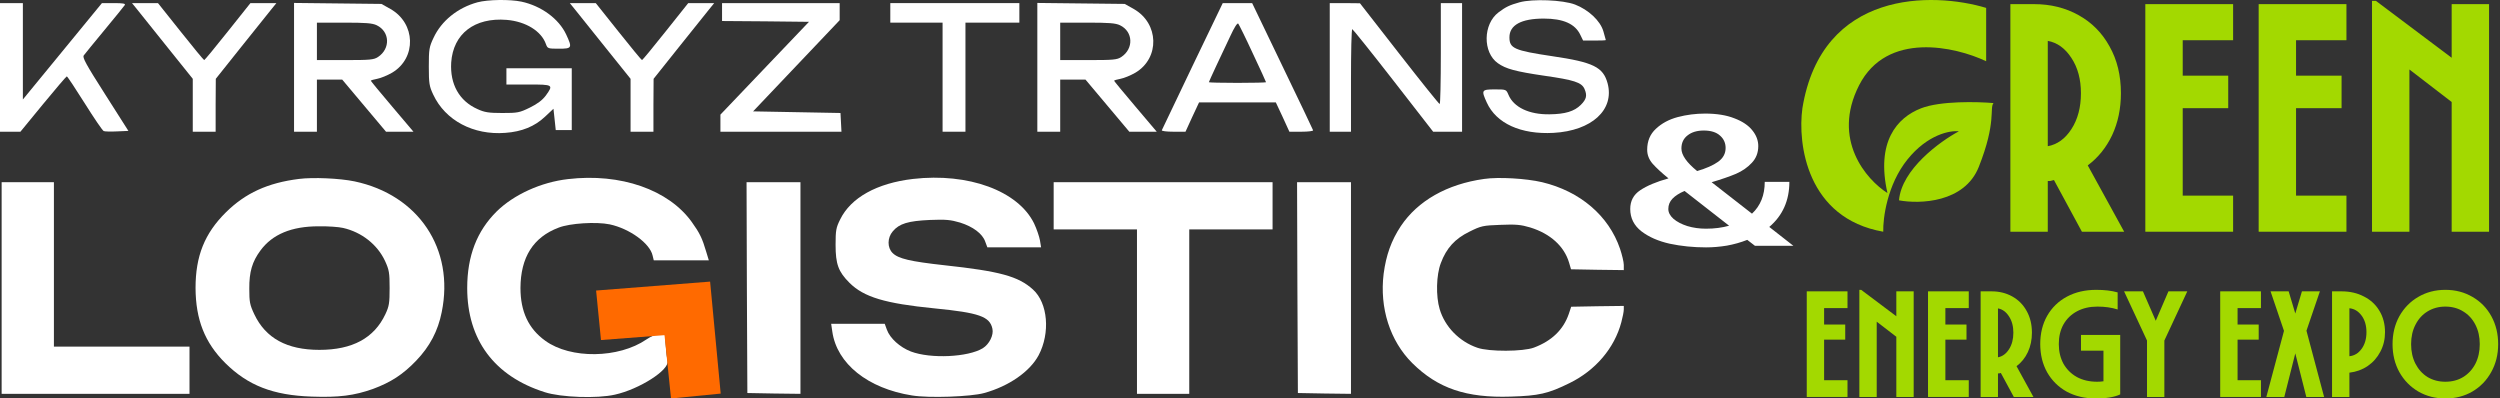 <?xml version="1.0" encoding="UTF-8"?> <svg xmlns="http://www.w3.org/2000/svg" width="916" height="146" viewBox="0 0 916 146" fill="none"><rect x="0" y="0" width="916" height="146" fill="#333333" stroke="none"/><path d="M657.096 90.064H643.016L640.2 87.888C637.811 88.827 635.315 89.531 632.712 90C630.109 90.427 627.571 90.64 625.096 90.64C620.445 90.64 616.008 90.192 611.784 89.296C607.603 88.357 604.147 86.843 601.416 84.752C598.685 82.619 597.32 79.888 597.32 76.56C597.32 73.616 598.536 71.333 600.968 69.712C603.443 68.048 606.899 66.597 611.336 65.36C608.819 63.312 606.877 61.52 605.512 59.984C604.189 58.448 603.528 56.741 603.528 54.864C603.528 51.707 604.595 49.147 606.728 47.184C608.861 45.179 611.528 43.749 614.728 42.896C617.971 42.043 621.32 41.616 624.776 41.616C629 41.616 632.563 42.192 635.464 43.344C638.408 44.453 640.605 45.925 642.056 47.76C643.507 49.552 644.232 51.472 644.232 53.52C644.232 55.952 643.443 58 641.864 59.664C640.328 61.328 638.387 62.672 636.04 63.696C633.693 64.677 630.728 65.701 627.144 66.768L641.928 78.288C645.043 75.387 646.6 71.504 646.6 66.64H655.624C655.624 73.467 653.171 78.971 648.264 83.152L657.096 90.064ZM616.072 54.416C616.072 56.805 617.992 59.557 621.832 62.672C625.16 61.691 627.72 60.56 629.512 59.28C631.347 57.957 632.264 56.272 632.264 54.224C632.264 52.389 631.581 50.875 630.216 49.68C628.851 48.443 626.867 47.824 624.264 47.824C621.789 47.824 619.805 48.421 618.312 49.616C616.819 50.768 616.072 52.368 616.072 54.416ZM625.096 83.792C628.168 83.792 630.984 83.429 633.544 82.704L617.224 69.968C615.304 70.779 613.832 71.717 612.808 72.784C611.784 73.851 611.272 75.109 611.272 76.56C611.272 77.84 611.891 79.035 613.128 80.144C614.408 81.253 616.115 82.149 618.248 82.832C620.381 83.472 622.664 83.792 625.096 83.792Z" fill="white"></path><path d="M174.956 0.842C167.713 2.811 161.728 7.642 158.855 13.846C157.239 17.246 157.119 18.081 157.119 24.404C157.119 30.608 157.299 31.622 158.735 34.664C163.164 44.148 173.459 49.576 185.131 48.682C191.176 48.264 195.965 46.296 199.676 42.776L202.788 39.853L203.207 43.731L203.626 47.667H206.559H209.492V36.334V25.001H197.521H185.55V27.983V30.965H193.631C202.728 30.965 202.848 31.025 199.975 35.022C198.718 36.692 196.923 38.064 194.109 39.436C190.339 41.285 189.68 41.404 184.054 41.404C179.086 41.404 177.53 41.166 174.956 39.973C168.252 36.99 164.84 30.846 165.319 22.913C166.037 12.355 173.878 6.33 185.67 7.285C192.673 7.881 198.359 11.4 200.035 16.172C200.634 17.783 200.753 17.843 204.763 17.843C209.612 17.843 209.731 17.544 207.457 12.653C204.763 6.867 198.299 2.155 191.057 0.604C186.747 -0.291 178.787 -0.172 174.956 0.842Z" fill="white"></path><path d="M556.768 0.843C553.117 1.857 551.741 2.513 549.047 4.541C543.361 8.836 543.241 19.215 548.808 23.152C551.741 25.239 555.272 26.194 565.807 27.745C576.7 29.296 579.453 30.191 580.531 32.517C581.608 34.962 581.309 36.334 579.214 38.422C576.82 40.808 573.468 41.822 567.722 41.882C560.3 42.001 554.614 39.317 552.698 34.724C551.86 32.755 551.86 32.755 547.671 32.755C542.822 32.755 542.703 33.054 544.738 37.527C548.209 45.222 557.247 49.338 569.218 48.682C583.224 47.907 591.604 40.212 589.03 30.548C587.414 24.583 583.823 22.794 568.739 20.587C554.793 18.499 553.057 17.724 553.057 13.668C553.057 9.194 557.367 6.808 565.627 6.808C572.75 6.808 577.119 8.717 579.034 12.773L580.052 14.861H584.182C586.516 14.861 588.372 14.801 588.372 14.681C588.372 14.562 587.953 13.131 587.474 11.46C586.337 7.583 582.027 3.587 577.119 1.678C572.63 -0.052 561.557 -0.47 556.768 0.843Z" fill="white"></path><path d="M0 24.7V48.262H3.771H7.482L15.802 38.121C20.41 32.514 24.301 27.981 24.481 27.981C24.72 28.04 27.653 32.455 31.065 37.883C34.476 43.311 37.589 47.904 38.008 48.023C38.427 48.202 40.581 48.262 42.916 48.142L47.046 47.964L38.546 34.602C31.424 23.447 30.107 21.002 30.706 20.286C31.065 19.749 34.536 15.574 38.307 10.98C42.138 6.388 45.43 2.272 45.729 1.854C46.028 1.317 45.13 1.138 41.779 1.138H37.349L22.864 18.795L8.38 36.451V18.795V1.138H4.19H0V24.7Z" fill="white"></path><path d="M50.159 3.345C51.117 4.598 56.144 10.861 61.292 17.244L70.629 28.875V38.539V48.262H74.819H79.009V38.539L79.069 28.875L88.346 17.244C93.494 10.861 98.462 4.598 99.479 3.345L101.275 1.138H96.546H91.758L83.438 11.577C78.889 17.303 74.999 22.016 74.819 22.016C74.639 22.016 70.749 17.303 66.2 11.577L57.88 1.138H53.092H48.363L50.159 3.345Z" fill="white"></path><path d="M107.738 24.64V48.262H111.928H116.118V38.718V29.174H120.787H125.395L133.416 38.718L141.436 48.262H146.464H151.492L143.711 39.076C139.401 34.005 135.87 29.711 135.87 29.591C135.87 29.412 136.947 29.114 138.204 28.875C139.521 28.637 141.975 27.623 143.711 26.609C152.689 21.24 152.33 8.535 143.053 3.286L139.761 1.437L123.779 1.258L107.738 1.079V24.64ZM138.025 9.251C142.873 11.577 143.112 17.84 138.504 20.882C136.947 21.896 135.631 22.016 126.473 22.016H116.118V15.156V8.296H126.054C134.014 8.296 136.409 8.475 138.025 9.251Z" fill="white"></path><path d="M210.569 3.345C211.527 4.598 216.555 10.861 221.702 17.244L231.039 28.875V38.539V48.262H235.229H239.419V38.539L239.479 28.875L248.756 17.244C253.904 10.861 258.872 4.598 259.889 3.345L261.685 1.138H256.956H252.168L243.848 11.577C239.299 17.303 235.409 22.016 235.229 22.016C235.05 22.016 231.159 17.303 226.61 11.577L218.29 1.138H213.502H208.773L210.569 3.345Z" fill="white"></path><path d="M264.559 4.419V7.7L280.481 7.819L296.402 7.998L280.182 24.998L263.961 41.998V45.1V48.262H286.107H308.313L308.134 44.802L307.954 41.402L291.973 41.104L275.932 40.806L291.793 24.104L307.655 7.402V4.3V1.138H286.107H264.559V4.419Z" fill="white"></path><path d="M326.209 4.717V8.296H335.786H345.362V28.279V48.262H349.552H353.742V28.279V8.296H363.618H373.494V4.717V1.138H349.852H326.209V4.717Z" fill="white"></path><path d="M380.078 24.64V48.262H384.268H388.458V38.718V29.174H393.126H397.735L405.756 38.718L413.776 48.262H418.804H423.832L416.051 39.076C411.741 34.005 408.21 29.711 408.21 29.591C408.21 29.412 409.287 29.114 410.544 28.875C411.861 28.637 414.315 27.623 416.051 26.609C425.029 21.24 424.67 8.535 415.392 3.286L412.1 1.437L396.119 1.258L380.078 1.079V24.64ZM410.365 9.251C415.213 11.577 415.452 17.84 410.843 20.882C409.287 21.896 407.97 22.016 398.813 22.016H388.458V15.156V8.296H398.394C406.354 8.296 408.749 8.475 410.365 9.251Z" fill="white"></path><path d="M436.94 24.163C430.834 36.869 425.807 47.427 425.687 47.725C425.567 48.023 427.483 48.262 429.937 48.262H434.366L436.82 42.893L439.334 37.525H453.4H467.466L469.979 42.893L472.433 48.262H476.863C479.317 48.262 481.232 48.023 481.112 47.725C481.053 47.427 475.965 36.869 469.86 24.163L458.787 1.138H453.4H448.013L436.94 24.163ZM459.026 19.57C461.719 25.237 463.874 30.009 463.874 30.128C463.874 30.247 459.146 30.367 453.4 30.367C447.654 30.367 442.925 30.247 442.925 30.128C442.925 30.009 444.182 27.265 445.678 24.044C447.235 20.763 449.509 15.872 450.826 13.128C452.203 10.145 453.34 8.296 453.699 8.654C453.938 8.952 456.392 13.844 459.026 19.57Z" fill="white"></path><path d="M487.219 24.7V48.262H491.109H495V29.472C495 19.153 495.179 10.682 495.479 10.682C495.718 10.742 502.482 19.153 510.502 29.472L525.107 48.262H530.374H535.701V24.7V1.138H531.811H527.92V19.63C527.92 29.77 527.74 38.121 527.501 38.121C527.202 38.062 520.558 29.77 512.657 19.63L498.292 1.198L492.785 1.138H487.219V24.7Z" fill="white"></path><path d="M109.536 65.56C98.104 66.992 89.904 70.749 82.781 77.788C74.94 85.543 71.648 93.834 71.648 105.525C71.708 117.097 75 125.508 82.542 133.024C90.862 141.256 100.02 144.835 114.205 145.312C124.141 145.67 129.767 144.954 136.651 142.508C143.235 140.063 147.664 137.199 152.512 132.129C157.48 126.94 160.473 121.273 161.849 114.353C166.578 91.209 153.35 71.406 129.887 66.455C124.44 65.321 114.684 64.904 109.536 65.56ZM125.697 83.514C132.521 85.065 138.267 89.599 141.08 95.623C142.576 98.904 142.756 99.918 142.756 105.525C142.756 111.073 142.576 112.206 141.2 115.129C137.07 123.897 129.109 128.192 117.018 128.192C105.107 128.192 97.326 123.897 93.196 115.189C91.52 111.669 91.341 110.596 91.341 105.824C91.281 99.62 92.418 95.862 95.411 91.806C99.78 85.841 106.843 82.918 116.719 82.918C120.191 82.858 124.201 83.157 125.697 83.514Z" fill="white"></path><path d="M208.116 65.621C198.24 66.754 188.304 71.288 182.019 77.432C174.717 84.649 171.186 93.835 171.186 105.527C171.186 124.496 181.121 137.857 199.617 143.703C205.542 145.612 218.83 146.089 225.294 144.598C234.213 142.629 245.286 135.59 244.567 132.31C244.388 131.534 244.089 128.85 243.909 126.345L243.55 121.871L241.635 122.11C240.557 122.289 238.462 123.303 236.846 124.376C226.671 131.355 209.074 131.594 199.796 124.853C193.631 120.439 190.698 114.116 190.698 105.527C190.758 94.253 195.367 86.916 204.704 83.397C208.834 81.786 218.471 81.19 223.379 82.204C230.681 83.755 238.163 89.183 239.121 93.657L239.54 95.386H249.595H259.711L258.753 92.225C257.316 87.334 256.359 85.365 253.486 81.369C244.986 69.498 227.389 63.354 208.116 65.621Z" fill="white"></path><path d="M334.528 65.562C321.3 67.113 311.724 72.422 307.833 80.415C306.337 83.397 306.157 84.411 306.157 89.72C306.157 96.759 307.175 99.562 311.245 103.619C316.512 108.868 324.293 111.194 342.369 112.984C358.769 114.594 362.66 115.966 363.618 120.44C364.156 122.766 362.48 126.107 360.086 127.598C354.699 130.879 340.993 131.535 333.75 128.791C329.74 127.24 326.089 123.959 324.951 120.798L324.173 118.65H314.357H304.541L304.96 121.513C306.636 133.265 317.948 142.331 334.169 144.896C340.214 145.91 355.777 145.373 360.625 144.001C369.663 141.496 377.324 136.187 380.556 130.163C384.866 121.991 383.968 111.015 378.462 106.064C373.135 101.233 366.371 99.383 345.96 97.176C333.571 95.804 329.141 94.79 327.046 92.703C325.071 90.734 325.071 87.155 327.106 84.769C329.5 81.906 332.792 80.952 340.693 80.594C346.619 80.355 348.295 80.534 351.766 81.548C356.495 83.039 359.966 85.604 360.984 88.527L361.762 90.615H371.578H381.454L381.035 88.05C380.796 86.678 379.838 83.874 378.881 81.846C373.015 69.916 354.819 63.236 334.528 65.562Z" fill="white"></path><path d="M543.781 65.562C530.193 67.471 519.479 73.556 513.255 82.861C509.783 88.11 507.868 93.479 506.97 100.279C505.414 112.865 509.304 124.914 517.444 133.027C526.842 142.332 537.256 145.851 553.537 145.314C563.772 145.016 567.244 144.241 575.085 140.363C584.601 135.711 591.545 127.539 594.058 118.054C594.537 116.265 594.956 114.177 594.956 113.402V112.089L585.32 112.209L575.683 112.388L574.785 115.072C572.81 120.798 568.56 124.914 562.036 127.36C558.086 128.851 545.516 128.911 541.326 127.419C534.683 125.153 529.415 119.725 527.5 113.282C526.064 108.51 526.243 100.756 527.919 96.401C529.954 90.914 533.126 87.454 538.394 84.889C542.703 82.742 543.362 82.622 549.766 82.384C555.452 82.145 557.248 82.324 560.66 83.338C568.022 85.605 573.109 90.198 574.905 96.222L575.623 98.668L585.32 98.847L594.956 98.966V97.058C594.956 95.984 594.298 93.3 593.58 91.152C589.45 79.043 578.975 70.096 565.029 66.755C559.163 65.383 549.048 64.787 543.781 65.562Z" fill="white"></path><path d="M0.6 105.528V144.301H35.016H69.433V135.652V127.002H44.593H19.753V96.879V66.756H10.176H0.6V105.528Z" fill="white"></path><path d="M273.657 105.349L273.836 144.003L283.593 144.181L293.289 144.301V105.528V66.756H283.413H273.537L273.657 105.349Z" fill="white"></path><path d="M386.062 75.405V84.054H401.325H416.588V114.178V144.301H426.165H435.742V114.178V84.054H451.005H466.268V75.405V66.756H426.165H386.062V75.405Z" fill="white"></path><path d="M475.366 105.349L475.545 144.003L485.302 144.181L494.998 144.301V105.528V66.756H485.122H475.246L475.366 105.349Z" fill="white"></path><path d="M245.862 145.998L243.475 122.805L220.202 124.589L218.412 106.451L260.184 103.18L264.063 144.214L245.862 145.998Z" fill="#FF6A00"></path><path d="M895.978 146.004C892.33 146.004 889.031 145.156 886.082 143.461C883.134 141.728 880.812 139.351 879.117 136.329C877.458 133.307 876.629 129.898 876.629 126.101C876.629 122.305 877.458 118.896 879.117 115.874C880.812 112.852 883.116 110.493 886.027 108.798C888.976 107.065 892.293 106.199 895.978 106.199C899.664 106.199 902.981 107.065 905.929 108.798C908.878 110.493 911.181 112.852 912.84 115.874C914.498 118.896 915.328 122.305 915.328 126.101C915.328 129.898 914.48 133.307 912.785 136.329C911.126 139.351 908.823 141.728 905.874 143.461C902.962 145.156 899.664 146.004 895.978 146.004ZM895.978 139.867C898.448 139.867 900.622 139.296 902.502 138.153C904.418 136.974 905.911 135.352 906.98 133.288C908.049 131.188 908.583 128.792 908.583 126.101C908.583 123.411 908.049 121.034 906.98 118.97C905.911 116.869 904.418 115.247 902.502 114.105C900.622 112.925 898.448 112.336 895.978 112.336C893.546 112.336 891.371 112.925 889.455 114.105C887.575 115.247 886.101 116.869 885.032 118.97C883.963 121.034 883.429 123.411 883.429 126.101C883.429 128.792 883.963 131.188 885.032 133.288C886.101 135.352 887.575 136.974 889.455 138.153C891.371 139.296 893.546 139.867 895.978 139.867Z" fill="#A3D900"></path><path d="M873.868 121.732C873.868 124.349 873.296 126.726 872.154 128.864C871.048 131.001 869.5 132.752 867.51 134.116C865.556 135.442 863.327 136.253 860.821 136.548V145.449H854.463V106.75H857.946C861.005 106.75 863.732 107.377 866.128 108.63C868.56 109.846 870.458 111.597 871.822 113.882C873.186 116.13 873.868 118.747 873.868 121.732ZM860.821 130.522C862.626 130.338 864.119 129.435 865.299 127.813C866.478 126.191 867.068 124.164 867.068 121.732C867.068 119.263 866.478 117.236 865.299 115.651C864.119 114.029 862.626 113.126 860.821 112.942V130.522Z" fill="#A3D900"></path><path d="M845.088 121.179L851.557 145.449H845.033L840.997 129.472L836.962 145.449H830.383L836.851 121.234L831.931 106.75H838.565L840.997 114.877L843.43 106.75H850.009L845.088 121.179Z" fill="#A3D900"></path><path d="M828.413 145.449H813.486V106.75H828.413V112.887H819.844V118.912H827.584V124.441H819.844V139.312H828.413V145.449Z" fill="#A3D900"></path><path d="M789.871 117.53L794.515 106.75H801.426L793.023 124.773V145.449H786.665V124.773L778.262 106.75H785.172L789.871 117.53Z" fill="#A3D900"></path><path d="M762.472 122.729H776.845V144.511C774.708 145.506 771.722 146.004 767.889 146.004C763.909 146.004 760.371 145.174 757.275 143.516C754.216 141.82 751.82 139.462 750.088 136.439C748.393 133.417 747.545 129.953 747.545 126.046C747.545 122.139 748.393 118.693 750.088 115.708C751.82 112.686 754.234 110.346 757.33 108.687C760.426 107.028 764.001 106.199 768.055 106.199C771.114 106.199 773.731 106.512 775.906 107.139V113.386C773.694 112.686 771.225 112.336 768.497 112.336C765.66 112.336 763.172 112.907 761.034 114.05C758.897 115.192 757.238 116.795 756.059 118.859C754.916 120.923 754.345 123.319 754.345 126.046C754.345 128.773 754.916 131.188 756.059 133.288C757.238 135.352 758.878 136.974 760.979 138.153C763.117 139.296 765.586 139.867 768.387 139.867C769.235 139.867 770.009 139.812 770.709 139.701V128.479H762.472V122.729Z" fill="#A3D900"></path><path d="M737.864 145.449L733.109 136.659C732.851 136.732 732.63 136.788 732.446 136.824C732.298 136.824 732.169 136.824 732.059 136.824V145.449H725.701V106.75H729.737C732.538 106.75 735.063 107.377 737.311 108.63C739.559 109.883 741.31 111.652 742.563 113.937C743.853 116.222 744.498 118.876 744.498 121.898C744.498 124.515 744 126.892 743.005 129.029C742.01 131.13 740.628 132.844 738.859 134.171L745.051 145.449H737.864ZM737.698 121.898C737.698 119.539 737.163 117.549 736.095 115.927C735.026 114.269 733.68 113.292 732.059 112.997V130.909C733.68 130.614 735.026 129.638 736.095 127.979C737.163 126.32 737.698 124.293 737.698 121.898Z" fill="#A3D900"></path><path d="M721.354 145.449H706.428V106.75H721.354V112.887H712.785V118.912H720.525V124.441H712.785V139.312H721.354V145.449Z" fill="#A3D900"></path><path d="M694.814 115.874V106.752H701.172V145.451H694.814V123.392L687.627 117.864V145.451H681.27V106.199H681.933L694.814 115.874Z" fill="#A3D900"></path><path d="M676.923 145.449H661.996V106.75H676.923V112.887H668.354V118.912H676.093V124.441H668.354V139.312H676.923V145.449Z" fill="#A3D900"></path><path d="M898.291 21.167V1.512H911.99V84.898H898.291V37.368L882.805 25.455V84.898H869.105V0.32H870.535L898.291 21.167Z" fill="#A3D900"></path><path d="M859.738 84.902H827.574V1.516H859.738V14.738H841.273V27.723H857.951V39.635H841.273V71.679H859.738V84.902Z" fill="#A3D900"></path><path d="M818.21 84.902H786.047V1.516H818.21V14.738H799.746V27.723H816.423V39.635H799.746V71.679H818.21V84.902Z" fill="#A3D900"></path><path d="M762.811 84.902L752.566 65.962C752.01 66.12 751.534 66.239 751.137 66.319C750.819 66.319 750.541 66.319 750.303 66.319V84.902H736.604V1.516H745.3C751.335 1.516 756.775 2.866 761.619 5.566C766.464 8.266 770.236 12.078 772.936 17.002C775.716 21.925 777.106 27.643 777.106 34.156C777.106 39.794 776.033 44.916 773.889 49.522C771.745 54.049 768.767 57.742 764.955 60.601L778.297 84.902H762.811ZM762.453 34.156C762.453 29.073 761.302 24.784 758.999 21.29C756.696 17.716 753.797 15.612 750.303 14.977V53.573C753.797 52.937 756.696 50.833 758.999 47.259C761.302 43.685 762.453 39.318 762.453 34.156Z" fill="#A3D900"></path><path d="M681.171 31.251C671.014 51.178 683.864 65.868 691.56 70.722C687.326 51.946 695.023 43.13 703.873 39.682C710.952 36.924 724.521 37.255 730.421 37.765C728.882 39.681 731.575 44.663 725.034 61.141C719.802 74.323 703.36 74.809 695.793 73.404C696.716 62.06 710.798 51.816 717.724 48.111C714.518 47.728 706.258 49.261 698.871 58.458C691.484 67.656 689.893 79.918 690.021 84.9C662.011 79.995 658.599 52.711 660.395 39.682C667.474 -3.851 708.233 -2.983 727.727 2.893V22.437C716.441 17.072 691.329 11.324 681.171 31.251Z" fill="#A3D900"></path></svg> 